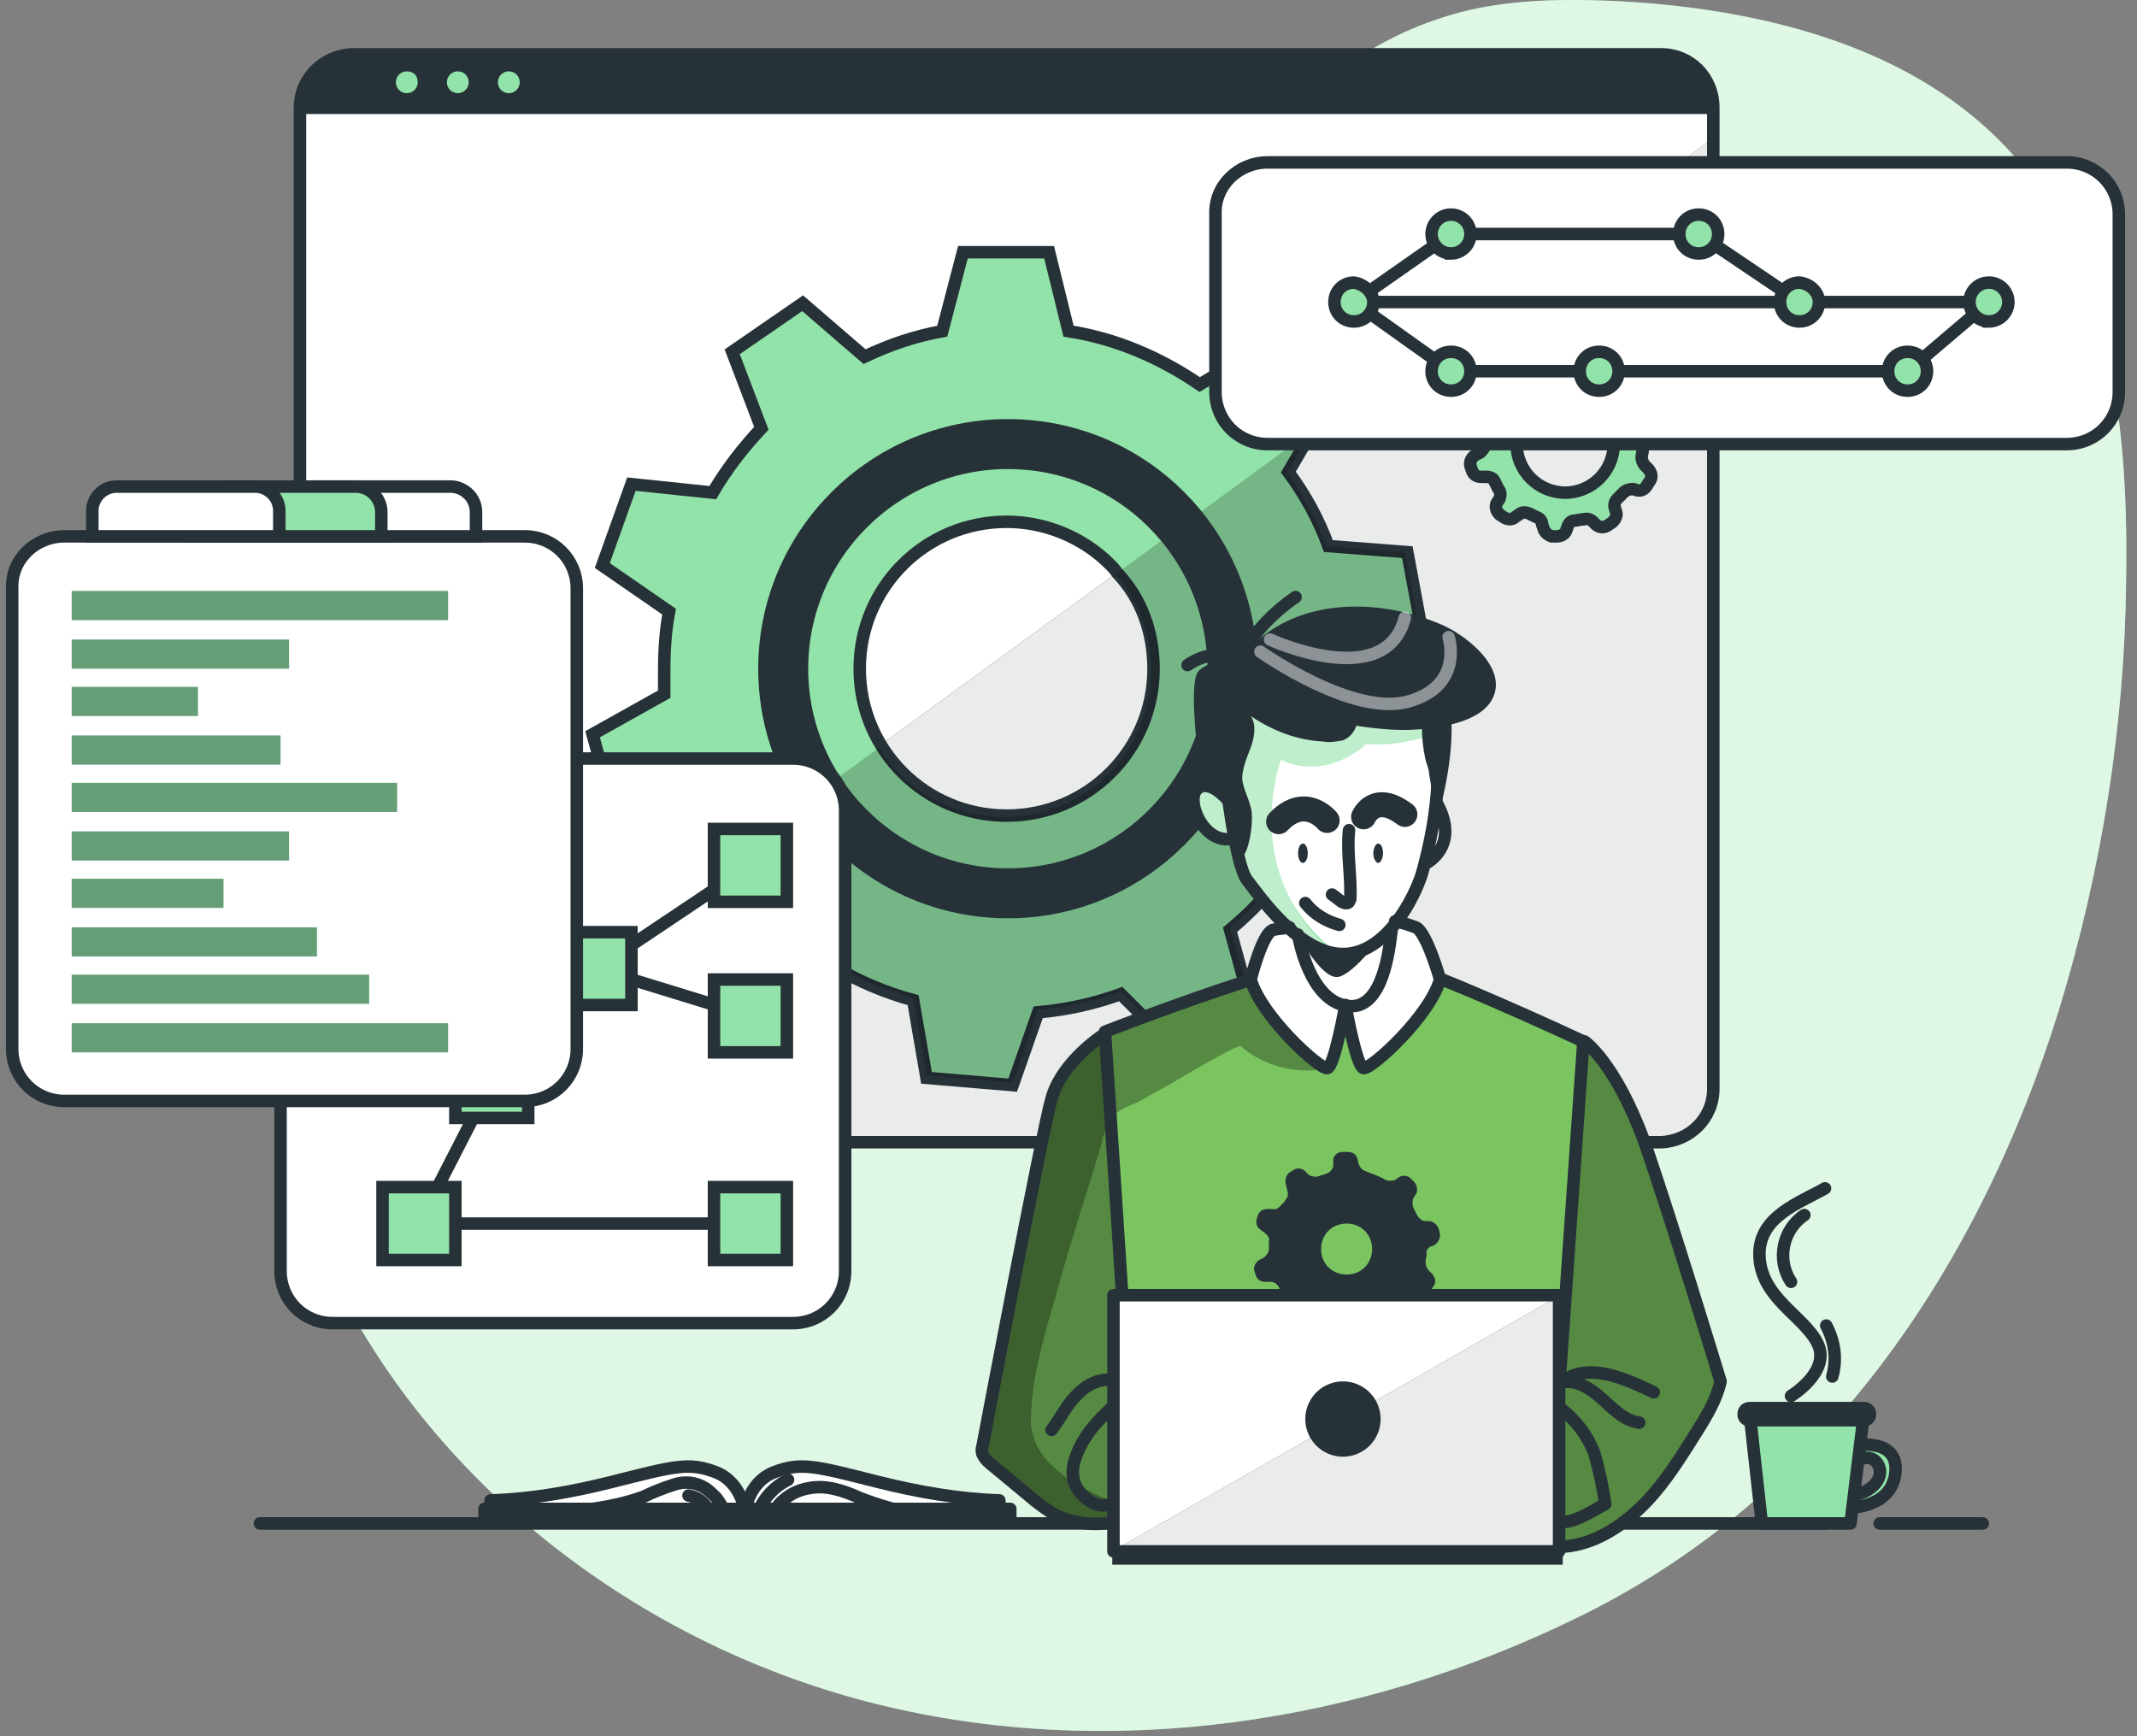 <svg width="176" height="143" fill="none" xmlns="http://www.w3.org/2000/svg"><rect width="100%" height="100%" fill="#808080" stroke="none"/><path d="M169.604 83.076c3.5-11.5 5.4-23.4 5.5-35.4.2-12.3-1.2-25.7-9.3-34.9-8-9-20.8-12.1-32.9-12.7-4.9-.2-9.9-.1-14.5 1.5-9.4 3.1-15.9 11.4-24.2 16.8-16 10.3-37.7 9.1-53.1 20.3-3.9 2.9-7.4 6.5-10.2 10.5-11.2 16.1-12.1 38.4-3.5 56s25.8 30.5 44.9 35.2c19.1 4.7 39.6 1.6 57.3-7 20.6-9.9 33.4-29 40-50.3Z" fill="#92E3A9"/><path opacity=".7" d="M169.604 83.076c3.5-11.5 5.4-23.4 5.5-35.4.2-12.3-1.2-25.7-9.3-34.9-8-9-20.8-12.1-32.9-12.7-4.9-.2-9.9-.1-14.5 1.5-9.4 3.1-15.9 11.4-24.2 16.8-16 10.3-37.7 9.1-53.1 20.3-3.9 2.9-7.4 6.5-10.2 10.5-11.2 16.1-12.1 38.4-3.5 56s25.8 30.5 44.9 35.2c19.1 4.7 39.6 1.6 57.3-7 20.6-9.9 33.4-29 40-50.3Z" fill="#fff"/><path d="M141.104 8.876v80.8c0 2.4-1.9 4.3-4.3 4.4h-107.7c-2.4 0-4.3-1.9-4.4-4.3v-80.9c0-2.4 1.9-4.3 4.3-4.4h107.8c2.4 0 4.3 1.9 4.3 4.4Z" fill="#fff"/><path d="M141.104 11.376v78.3c0 2.4-1.9 4.4-4.3 4.4h-107.7c-.4 0-.8-.1-1.2-.2l113.2-82.5Z" fill="#263238"/><path opacity=".9" d="M141.104 11.376v78.3c0 2.4-1.9 4.4-4.3 4.4h-107.7c-.4 0-.8-.1-1.2-.2l113.2-82.5Z" fill="#fff"/><path d="m111.304 55.076 5.9-2.6-1.3-7-6.5-.5c-.8-2.2-1.9-4.2-3.3-6.1l2-3.4 1.3-2.2-5-5-5.6 3.4c-3.2-2.2-6.9-3.8-10.8-4.4l-1.6-6.5h-7.1l-1.7 6.5c-2.2.4-4.3 1.1-6.4 2.1l-5.1-4.4-5.8 4 2.4 6.3c-1.5 1.6-2.9 3.4-4 5.3l-6.7-.7-2.4 6.7 5.5 3.8c-.3 1.6-.4 3.2-.4 4.8v2l-5.9 3.3 1.9 6.9h6.6c.6 1.4 1.4 2.7 2.2 3.9.4.6.9 1.3 1.4 1.9l-2.9 5.9 5.5 4.6 5.3-4c2 1.2 4.2 2.1 6.4 2.7l1.1 6.4 7.1.6 2.1-6c2.3-.2 4.6-.7 6.8-1.5l4.5 4.5 6.2-3.6-1.7-6.2c1.8-1.5 3.4-3.2 4.8-5.1l6.3 1.1 3-6.5-4.9-4c.6-2.4.8-4.7.8-7Zm-16.3 0c0 6.7-5.4 12.1-12.1 12.1-6.7 0-12.1-5.4-12.1-12.1 0-6.7 5.4-12.1 12.1-12.1 3.2 0 6.3 1.3 8.5 3.5.2.2.4.4.6.7 2 2.1 3 4.9 3 7.9Z" fill="#92E3A9" stroke="#263238" stroke-width="1.029" stroke-miterlimit="10"/><path opacity=".2" d="m110.504 61.876 4.9 4-3 6.5-6.3-1.1c-1.4 1.9-3 3.6-4.8 5.1l1.7 6.2-6.2 3.6-4.5-4.5c-2.2.8-4.5 1.3-6.8 1.5l-2.1 6-7.1-.6-1.1-6.4c-2.2-.6-4.4-1.5-6.4-2.7l-5.3 4-5.5-4.6 2.8-5.9c-.5-.6-.9-1.2-1.4-1.9l13-9.5c3.5 5.7 11 7.4 16.7 3.9 3.6-2.2 5.7-6.1 5.7-10.3v-.1c0-2.9-1.1-5.7-2.9-7.8l16.1-11.8-2 3.4c1.3 1.9 2.4 3.9 3.2 6.1l6.5.5 1.3 7-5.9 2.6c.2 2.3 0 4.6-.6 6.8Z" fill="#000"/><path d="m135.704 36.376.3-.1c.3-.1.5-.5.5-.9l-.1-.4c-.1-.4-.4-.6-.7-.7h-.4c-.3 0-.5-.2-.7-.4l-.3-.6c-.1-.2-.1-.6 0-.8l.2-.3c.2-.3.1-.7-.1-1l-.3-.3c-.3-.3-.7-.3-1-.1l-.3.2c-.2.1-.6.1-.8 0-.5-.3-1.1-.5-1.6-.7-.3-.1-.5-.3-.6-.6l-.1-.4c-.1-.4-.4-.6-.8-.6h-.4c-.4 0-.7.2-.8.6l-.1.4c-.1.3-.3.5-.6.6-.2.1-.4.1-.6.2-.3.1-.6 0-.8-.1l-.3-.3c-.3-.2-.7-.3-1-.1l-.3.2c-.3.2-.4.6-.3 1l.1.4c.1.3.1.6-.1.8-.1.2-.2.3-.4.5s-.4.4-.7.3h-.4c-.4 0-.7.2-.8.5l-.1.4c-.1.3 0 .7.3.9l.4.3c.2.2.4.4.3.7v.6c0 .3-.2.5-.4.7l-.4.2c-.3.2-.5.6-.4.9l.1.3c.1.4.4.6.8.6h.4c.3 0 .6.1.7.4l.3.6c.2.2.2.5.1.8l-.2.3c-.2.3-.1.7.2 1l.3.2c.3.2.7.3 1 0l.3-.2c.2-.2.5-.2.8-.1l.6.3c.3.1.5.3.5.6l.1.3c.1.4.4.6.7.7h.4c.4 0 .7-.2.8-.5l.1-.3c.1-.3.3-.5.6-.5.2 0 .4-.1.7-.1.3-.1.6 0 .8.2l.2.2c.3.3.7.3 1 .1l.3-.2c.3-.2.5-.6.4-.9l-.1-.3c-.1-.3 0-.6.2-.8l.5-.5c.2-.2.5-.3.8-.3l.3.1c.4.1.7-.1.9-.5l.2-.3c.2-.3.1-.7-.2-1l-.2-.2c-.2-.2-.3-.5-.3-.7 0-.2.1-.5.1-.7 0-.2.2-.5.4-.6Zm-2.8.2c0 2.2-1.8 4-4 4s-4-1.8-4-4 1.8-4 4-4 4 1.8 4 4Z" fill="#92E3A9" stroke="#263238" stroke-width="1.029" stroke-miterlimit="10"/><path d="M141.104 8.876v.2h-116.4v-.2c0-2.4 1.9-4.3 4.3-4.4h107.8c2.4 0 4.3 1.9 4.3 4.4Z" fill="#263238"/><path d="M141.104 8.876v80.8c0 2.4-1.9 4.3-4.3 4.4h-107.7c-2.4 0-4.4-1.9-4.4-4.3v-80.9c0-2.4 1.9-4.3 4.3-4.4h107.8c2.4 0 4.3 1.9 4.3 4.4ZM24.704 8.876h116.4" stroke="#263238" stroke-width="1.029" stroke-linecap="round" stroke-linejoin="round"/><path d="M34.404 6.776c0 .5-.4.9-.9.9s-.9-.4-.9-.9.4-.9.9-.9c.6 0 .9.4.9.9ZM38.604 6.776c0 .5-.4.9-.9.9s-.9-.4-.9-.9.4-.9.9-.9.9.4.9.9ZM42.804 6.776c0 .5-.4.9-.9.9s-.9-.4-.9-.9.4-.9.9-.9.9.4.9.9Z" fill="#92E3A9"/><path d="M101.504 55.076c0 10.2-8.3 18.5-18.5 18.5s-18.5-8.3-18.5-18.5 8.3-18.5 18.5-18.5 18.4 8.2 18.5 18.4v.1Z" stroke="#263238" stroke-width="4.117" stroke-miterlimit="10"/><path d="M104.404 13.376h65.8c2.4 0 4.3 1.9 4.3 4.3v14.6c0 2.4-1.9 4.3-4.3 4.3h-65.8c-2.4 0-4.3-1.9-4.3-4.3v-14.6c-.1-2.4 1.9-4.3 4.3-4.3Z" fill="#fff" stroke="#263238" stroke-width="1.029" stroke-miterlimit="10"/><path d="M113.104 24.876h50.7M111.504 24.876l8-5.6h20.4l8.3 5.6" stroke="#263238" stroke-width="1.029" stroke-miterlimit="10"/><path d="M149.804 24.876c0 .9-.7 1.6-1.6 1.6-.9 0-1.6-.7-1.6-1.6 0-.9.7-1.6 1.6-1.6.9.1 1.6.8 1.6 1.6ZM119.504 20.876a1.6 1.6 0 1 0 0-3.201 1.6 1.6 0 0 0 0 3.2ZM141.504 19.276c0 .9-.7 1.6-1.6 1.6-.9 0-1.6-.7-1.6-1.6 0-.9.7-1.6 1.6-1.6.9 0 1.6.7 1.6 1.6Z" fill="#92E3A9" stroke="#263238" stroke-width="1.029" stroke-miterlimit="10"/><path d="m111.504 24.876 8 5.7h37.6l6.7-5.7" stroke="#263238" stroke-width="1.029" stroke-miterlimit="10"/><path d="M133.304 30.576c0 .9-.7 1.6-1.6 1.6-.9 0-1.6-.7-1.6-1.6 0-.9.7-1.6 1.6-1.6.9 0 1.6.7 1.6 1.6ZM121.104 30.576c0 .9-.7 1.6-1.6 1.6-.9 0-1.6-.7-1.6-1.6 0-.9.7-1.6 1.6-1.6.9 0 1.6.7 1.6 1.6ZM158.704 30.576c0 .9-.7 1.6-1.6 1.6-.9 0-1.6-.7-1.6-1.6 0-.9.7-1.6 1.6-1.6.9 0 1.6.7 1.6 1.6ZM163.804 26.476a1.6 1.6 0 1 0 0-3.201 1.6 1.6 0 0 0 0 3.2ZM113.104 24.876c0 .9-.7 1.6-1.6 1.6-.9 0-1.6-.7-1.6-1.6 0-.9.7-1.6 1.6-1.6.8.1 1.6.8 1.6 1.6Z" fill="#92E3A9" stroke="#263238" stroke-width="1.029" stroke-miterlimit="10"/><path d="M27.404 62.476h37.9c2.4 0 4.3 1.9 4.3 4.3v37.9c0 2.4-1.9 4.3-4.3 4.3h-37.9c-2.4 0-4.3-1.9-4.3-4.3v-37.9c-.1-2.4 1.9-4.3 4.3-4.3Z" fill="#fff" stroke="#263238" stroke-width="1.029" stroke-miterlimit="10"/><path d="m40.504 89.076-6 11.7h27.3M61.804 71.276l-12.7 8.5 12.7 3.9" stroke="#263238" stroke-width="1.029" stroke-linecap="round" stroke-linejoin="round"/><path d="M64.804 68.276h-6v6h6v-6ZM64.804 80.676h-6v6h6v-6ZM52.004 76.776h-6v6h6v-6ZM43.504 86.076h-6v6h6v-6ZM37.504 97.776h-6v6h6v-6ZM64.804 97.776h-6v6h6v-6Z" fill="#92E3A9" stroke="#263238" stroke-width="1.029" stroke-miterlimit="10"/><path d="M5.304 44.176h37.9c2.4 0 4.3 1.9 4.3 4.3v37.9c0 2.4-1.9 4.3-4.3 4.3h-37.9c-2.4 0-4.3-1.9-4.3-4.3v-37.9c-.1-2.4 1.9-4.3 4.3-4.3Z" fill="#fff" stroke="#263238" stroke-width="1.029" stroke-miterlimit="10"/><path d="M36.904 48.676h-31v2.4h31v-2.4ZM23.804 52.676h-17.9v2.4h17.9v-2.4ZM16.304 56.576h-10.4v2.4h10.4v-2.4ZM23.104 60.576h-17.2v2.4h17.2v-2.4ZM32.704 64.476h-26.8v2.4h26.8v-2.4ZM23.804 68.476h-17.9v2.4h17.9v-2.4ZM18.404 72.376h-12.5v2.4h12.5v-2.4ZM26.104 76.376h-20.2v2.4h20.2v-2.4ZM30.404 80.276h-24.5v2.4h24.5v-2.4ZM36.904 84.276h-31v2.4h31v-2.4Z" fill="#92E3A9"/><path opacity=".3" d="M36.904 48.676h-31v2.4h31v-2.4ZM23.804 52.676h-17.9v2.4h17.9v-2.4ZM16.304 56.576h-10.4v2.4h10.4v-2.4ZM23.104 60.576h-17.2v2.4h17.2v-2.4ZM32.704 64.476h-26.8v2.4h26.8v-2.4ZM23.804 68.476h-17.9v2.4h17.9v-2.4ZM18.404 72.376h-12.5v2.4h12.5v-2.4ZM26.104 76.376h-20.2v2.4h20.2v-2.4ZM30.404 80.276h-24.5v2.4h24.5v-2.4ZM36.904 84.276h-31v2.4h31v-2.4Z" fill="#000"/><path d="M25.804 40.076h11.3c1.1 0 2.1.9 2.1 2.1v2h-15.4v-2c0-1.2.9-2.1 2-2.1Z" fill="#fff" stroke="#263238" stroke-width="1.029" stroke-miterlimit="10"/><path d="M18.204 40.076h11.1c1.2 0 2.1 1 2.1 2.1v2h-15.4v-2c.1-1.1 1-2.1 2.2-2.1Z" fill="#92E3A9" stroke="#263238" stroke-width="1.029" stroke-miterlimit="10"/><path d="M9.604 40.076h11.4c1.1 0 2 .9 2 2v2.1h-15.4v-2.1c0-1.1.9-2 2-2Z" fill="#fff" stroke="#263238" stroke-width="1.029" stroke-miterlimit="10"/><path d="M154.804 125.476h8.5M21.404 125.476h129" stroke="#263238" stroke-width="1.029" stroke-linecap="round" stroke-linejoin="round"/><path d="M152.504 120.576s1.5-1.2 2.2.1c.6 1.2-.9 2.5-2.5 2.5v1s3.6.1 3.9-2.9c.3-3-3.6-2.2-3.6-2.2v1.5Z" fill="#92E3A9" stroke="#263238" stroke-width="1.029" stroke-linecap="round" stroke-linejoin="round"/><path d="M152.404 125.476h-7.3l-1-9h9.4l-1.1 9Z" fill="#92E3A9" stroke="#263238" stroke-width="1.029" stroke-linecap="round" stroke-linejoin="round"/><path d="M144.104 115.976h9.4c.3 0 .5.2.5.5s-.2.5-.5.5h-9.4c-.3 0-.5-.2-.5-.5s.2-.5.5-.5Z" fill="#fff" stroke="#263238" stroke-width="1.029" stroke-linecap="round" stroke-linejoin="round"/><path d="M147.504 114.976s3.3-2 2.2-4.3c-1.1-2.3-4.8-3.8-4.8-7.4 0-3.1 3.3-4.2 5.4-5.4" stroke="#263238" stroke-width="1.029" stroke-linecap="round" stroke-linejoin="round"/><path d="M148.604 100.076c-1.8 1.2-2.3 3.7-1.1 5.5M150.404 109.176c.7 1.3.9 2.8.5 4.2" stroke="#263238" stroke-width="1.029" stroke-linecap="round" stroke-linejoin="round"/><path d="M61.404 124.776s-.2-2.6-2.4-3.5c-2.3-.9-3.5-.5-8.7.8-3.2.8-6.5 1.4-9.9 1.5v1.2h21Z" fill="#fff" stroke="#263238" stroke-width="1.029" stroke-linecap="round" stroke-linejoin="round"/><path d="M61.304 124.776s.2-2.6 2.4-3.5c2.3-.9 3.5-.5 8.7.8 3.2.8 6.6 1.4 9.9 1.5v1.2h-21Z" fill="#fff" stroke="#263238" stroke-width="1.029" stroke-linecap="round" stroke-linejoin="round"/><path d="M83.204 124.276h-43.3v.8h43.3v-.8Z" fill="#263238" stroke="#263238" stroke-width="1.029" stroke-linecap="round" stroke-linejoin="round"/><path d="M62.404 124.676c.4-1.2 1.3-2.2 2.5-2.8M63.704 124.576c.6-1.1 1.7-1.8 2.9-2 1.4-.3 2.9.2 4.2.8 1.3.5 3.7 1.3 5.1 1.3M48.804 124.276c1.4-.2 2.8-.5 4.2-1 .8-.4 1.6-.7 2.5-1 .9-.3 1.8-.2 2.6.3.3.2.6.5.9.8.3.4.6.9.8 1.4" stroke="#263238" stroke-width="1.029" stroke-linecap="round" stroke-linejoin="round"/><path d="M56.704 123.176c.5.1.9.3 1.2.6.3.3.6.7.8 1.1" stroke="#263238" stroke-width="1.029" stroke-linecap="round" stroke-linejoin="round"/><path d="M94.204 124.376c-1.6.7-3.3 1.1-5 1.2-2.7 0-8.1-5.5-8.1-5.5s-.2-.6.2-2.8c.4-2.2 4.4-22.7 4.4-22.7s.5-4.8 3.2-7.7c2.7-2.9 8-4 8-4s11.8-5.1 18.3-3.5c6.6 2.6 13.8 5.3 16.2 7.3 2.4 2.1 8.3 18.6 10.4 27.1 0 0-4.5 9.6-8.7 12.3-4.2 2.7-14.3 1.8-14.3 1.8l-24.6-3.5Z" fill="#7AC560"/><path opacity=".3" d="m92.704 107.676-1.7-22.6c-2.3.9-3.9 2.9-4.5 5.3-.9 4-6.2 28.9-5.5 29.6.7.7 4.1 3.7 4.1 3.7s3.7 3.2 7.6 1.3c3.8-2 0-17.3 0-17.3Z" fill="#000"/><path opacity=".3" d="M109.504 87.276c-.2.7-1 .9-1.8.9-2 0-4-.7-5.5-2-.3-.2-5.3 2.8-5.8 3.1l-2.7 1.5c-.9.4-1.7.6-2.2 1.5-.4.6-.7 1.3-.8 2-1.2 4-2.5 7.9-3.6 11.9-1 3.5-2.2 7.3-2.2 10.9 0 .3 0 .5.1.8.8 4.6 9.2 6.6 9.2 6.6s-3 1.8-5 1.2c-2-.7-6.8-3.4-8.3-6l4.1-21.7s-.1-10.5 7.5-13.6c7.5-3.1 10.5-3.6 10.5-3.6l6.5 6.5ZM137.404 121.376s3.3-3.6 4.4-7.7c0 0-5-16.6-6.3-19.8-1.3-3.1-3.4-6.7-4.9-8.2l-2.4 34.2-.5 7.2s2.7.1 4.6-.8c1.7-.8 5.1-4.9 5.1-4.9Z" fill="#000"/><path d="m127.504 127.176 2.9-41.4s-14.1-6.6-17.8-7.2c-3.7-.6-21.6 6.4-21.6 6.4l2.6 39.8" stroke="#263238" stroke-width="1.029" stroke-linecap="round" stroke-linejoin="round"/><path d="m102.104 58.276-1.4 7s-1.9-1.3-2.3.2c-.4 1.5.8 3.5 3.1 3.6 0 0 .6 3.1 2.7 5.3 1 1 2 2 3.1 3 0 0 .8 5.3 3.5 5.5 2.7.2 3.2-2.2 3.7-5.5 0 0 2.3-4 3-6.2 0 0 2.8-2 .9-4.8 0 0 .9-6.9-.7-8-1.5-1.3-12.8-.8-15.6-.1Z" fill="#fff"/><path d="M110.704 83.376s-.9 4.5-1.5 4.6c-.6.1-2.8-2-4.7-4.6-1.9-2.6-1.6-2.6-1.6-2.6s.9-3.4 1.6-4c.7-.6 3.4-.4 3.4-.4l5.9-.3s1.9-.3 3.1.5c1.2.8 1.8 4.1 1.8 4.1s-3.5 6.4-6.3 7.3c-.7-1.5-1.2-3.1-1.7-4.6Z" fill="#fff"/><path d="m91.704 117.176.7-10.8" stroke="#263238" stroke-width="1.029" stroke-miterlimit="10"/><path d="M118.704 60.276s-3.3 1.3-6.2 1c0 0-3.1 3.1-7 1.3 0 0-3.6 9.6 4.6 15.9-4.2-1.6-7.3-5.1-8.5-9.5 0 0-2.3.4-3.1-3.1 0 0-.7-1.3 2.4-1.3l-.1-6.7 7.9 1.6 5.6-.8 4.4 1.6Z" fill="#92E3A9"/><path opacity=".4" d="M118.704 60.276s-3.3 1.3-6.2 1c0 0-3.1 3.1-7 1.3 0 0-2.9 10.3 4.3 15.8 0 0-6.5-2.2-8.2-9.3 0 0-2.3-.2-3.1-3.1 0 0-.7-1.3 2.4-1.3l-.1-6.7 7.9 1.6 5.6-.8 4.4 1.5Z" fill="#fff"/><path d="M109.704 73.676c.3.2.5.4.8.6.2.1.5.2.6 0 0-.1.1-.2.1-.2.1-1.9-.3-3.8-.1-5.7" stroke="#263238" stroke-width="1.029" stroke-linecap="round" stroke-linejoin="round"/><path d="M112.304 67.276s.9-2.1 3.4-.2M109.304 67.576s-1.8-2.2-4 .1" stroke="#263238" stroke-width="2.059" stroke-linecap="round" stroke-linejoin="round"/><path d="M106.904 76.976s.9 5.7 4.3 5.9c2.7.1 3.2-4.6 3.4-6.2M101.104 65.876s-1.5-1.8-2.5-.9.5 4.6 2.9 4.1M107.504 74.376c.7.9 1.7 1.5 2.8 1.8" stroke="#263238" stroke-width="1.029" stroke-linecap="round" stroke-linejoin="round"/><path d="M107.304 71.076c.221 0 .4-.358.4-.8 0-.442-.179-.8-.4-.8-.221 0-.4.358-.4.8 0 .442.179.8.4.8ZM113.904 70.276c0 .4-.2.8-.4.8s-.4-.4-.4-.8.2-.8.4-.8.4.3.4.8Z" fill="#263238"/><path d="M110.804 82.776s-.9 5.1-1.5 5.2c-.6.1-5.4-4.2-6.3-7.3 0 0 1-4 1.9-4.1.4-.1.9-.1 1.3-.2M110.804 82.776s.9 5.1 1.5 5.2c.6.1 5.4-4.2 6.3-7.3 0 0-1.1-3.9-2-4.3-.6-.2-1.1-.4-1.7-.5" stroke="#263238" stroke-width="1.029" stroke-linecap="round" stroke-linejoin="round"/><path d="M102.004 70.376c.6 1.1 1.4-2.7 1-3.9-.2-.8-.6-1.5-.7-2.3 0-.9.4-1.8.7-2.6.3-.8.5-1.9 0-2.6 1.8 1.2 3.8 2 6 2.1.5.1 1.1 0 1.6-.1.5-.2.9-.6 1.1-1.2 2 .3 4 .5 6 .2 1.7-.2 4.3-.7 5.2-2.4 1.3-2.5-2-5.1-3.9-6-4.6-2.1-10.9-2.5-15.1.9-.4.4-.9.7-1.4 1-.9.6-3 1-3.8 1.8-1 1.1.3 9.5.3 9.5s1.6-.8 2.3 1.8c.5 1.7.1 2.7.7 3.8Z" fill="#263238"/><path d="M117.204 59.476c0 .1 0 .2-.1.3 0 1 .1 1.9.3 2.8.1.4.3.8.3 1.2.2 1 .2 2 .9 2.8 0 0 1.4-4.9.8-8.5-.1-.4-.2-1.4-.8-1.2-.5.1-.8.9-1 1.3-.1.4-.2.8-.4 1.3Z" fill="#263238"/><path d="M97.804 54.776c1.3-.9 2.9-1.1 4.3-.6 1.1-2 2.7-3.7 4.6-5" stroke="#263238" stroke-width="1.029" stroke-linecap="round" stroke-linejoin="round"/><path opacity=".47" d="M103.804 53.676s7.6 5.4 12.2 4.1c4.6-1.3 3.3-5.3 3.3-5.3" stroke="#fff" stroke-width="1.029" stroke-linecap="round" stroke-linejoin="round"/><path opacity=".47" d="M104.604 52.676s9.5 4.4 11.1-1.8" stroke="#fff" stroke-width="1.029" stroke-linecap="round" stroke-linejoin="round"/><path d="M106.904 76.976s1.8 3.5 3.2 3.5c1.4-.1 4-3.8 4-3.8s-1.4 1.8-3.5 2c-1.4 0-3.7-1.7-3.7-1.7ZM117.804 102.676l.3-.1c.3-.2.5-.5.5-.9l-.1-.4c-.1-.4-.4-.6-.7-.7h-.4c-.3 0-.5-.2-.7-.5l-.3-.6c-.1-.2-.1-.6 0-.8l.2-.3c.2-.3.1-.7-.1-1l-.3-.3c-.3-.3-.7-.3-1-.1l-.3.2c-.2.1-.6.1-.8 0-.5-.3-1.1-.5-1.6-.7-.3-.1-.5-.3-.6-.6l-.1-.4c-.1-.4-.4-.6-.8-.6h-.4c-.4 0-.7.2-.8.6v.6c-.1.3-.3.5-.6.6-.2.1-.4.1-.6.2-.3.1-.6 0-.8-.1l-.3-.3c-.3-.3-.7-.3-1-.1l-.3.2c-.3.2-.4.6-.3 1l.1.4c.1.3.1.6-.1.8-.1.2-.2.3-.4.5s-.4.4-.7.3h-.4c-.4 0-.7.2-.8.5l-.1.3c-.1.3 0 .7.3.9l.4.3c.2.2.4.4.3.7v.6c0 .3-.2.5-.4.7l-.4.2c-.3.2-.5.6-.4.9l.1.3c.1.4.4.6.8.6h.4c.3 0 .5.1.7.4l.3.6c.2.2.2.5.1.8l-.2.3c-.2.3-.1.7.2 1l.3.2c.3.2.7.3 1 0l.3-.2c.2-.2.5-.2.8-.1l.6.3c.3.1.5.3.5.6l.1.3c.1.4.4.6.7.7h.4c.4 0 .7-.2.8-.5l.1-.3c.1-.3.3-.5.6-.5.2 0 .4-.1.7-.1.3-.1.6 0 .8.2l.2.2c.3.3.7.3 1 .1l.3-.2c.3-.2.5-.6.4-.9l-.1-.3c-.1-.3 0-.6.2-.8l.5-.5c.2-.2.5-.3.8-.3l.3.1c.4.1.7-.1.9-.5l.2-.3c.2-.3.1-.7-.2-1l-.2-.2c-.2-.2-.3-.5-.3-.7 0-.2.1-.5.1-.7-.1-.2.1-.5.3-.6Zm-4.8.2c0 1.2-.9 2.1-2.1 2.1-1.2 0-2.1-.9-2.1-2.1 0-1.2.9-2.1 2.1-2.1 1.2 0 2.1.9 2.1 2.1Z" fill="#263238"/><path d="m91.704 115.776-1 1c-1 1-1.8 2.2-2.2 3.5-.2.6-.2 1.3 0 1.9.5 1.2 2 2.3 3.1 1.6M91.604 113.676c-1.1-.2-2.3.5-3 1.3-.8.8-1.3 1.9-2 2.8" stroke="#263238" stroke-width="1.029" stroke-linecap="round" stroke-linejoin="round"/><path d="M91.604 125.376c-1.5.3-3.1.1-4.5-.5-.9-.5-1.7-1.1-2.5-1.8l-2.9-2.4c-.5-.4-1-.9-.8-1.5 0 0 4.9-25.9 5.7-28.7.9-3.2 4.5-5.4 4.5-5.4M128.504 115.976c1.3 1 2.2 2.2 2.8 3.7.4 1.4.7 2.8.9 4.2-.8.4-2.3 1.5-3.7 1.5M128.604 113.876c1.2-.3 2.4.5 3.3 1.3.9.8 1.8 1.8 3.1 2" stroke="#263238" stroke-width="1.029" stroke-linecap="round" stroke-linejoin="round"/><path d="M128.904 127.376c2.3-.2 4.4-1.5 6.1-3.1 1.7-1.6 3-3.6 4.2-5.5 1-1.6 2.1-3.2 2.5-5 0 0-4.1-13.5-6.3-19.8-2.4-6.5-4.9-8.2-4.9-8.2" stroke="#263238" stroke-width="1.029" stroke-linecap="round" stroke-linejoin="round"/><path d="M128.604 113.876c2.1-1.8 5.3-.3 7.6.8" stroke="#263238" stroke-width="1.029" stroke-linecap="round" stroke-linejoin="round"/><path d="M128.404 106.676h-36.7v21.1h36.7v-21.1Z" fill="#fff"/><path d="M128.704 127.776h-37.1v1.1h37.1v-1.1ZM91.604 127.776l36.9-21.1.1 21.1h-37Z" fill="#263238"/><path opacity=".9" d="m91.604 127.776 36.9-21.1.1 21.1h-37Z" fill="#fff"/><path d="M110.604 119.976a3.1 3.1 0 1 0 0-6.2 3.1 3.1 0 0 0 0 6.2Z" fill="#263238"/><path d="M128.404 106.676h-36.7v21.1h36.7v-21.1ZM100.904 63.776s.8 7.4 1.8 8.7c1 1.3 4.3 6.1 7.9 6.1 3.6 0 5.9-4.7 6.5-6.6.7-2.5 1.2-5.1 1.3-7.7" stroke="#263238" stroke-width="1.029" stroke-linecap="round" stroke-linejoin="round"/><path d="M117.504 71.076s2.7-1.4.9-4.8" stroke="#263238" stroke-width="1.029" stroke-linecap="round" stroke-linejoin="round"/></svg>